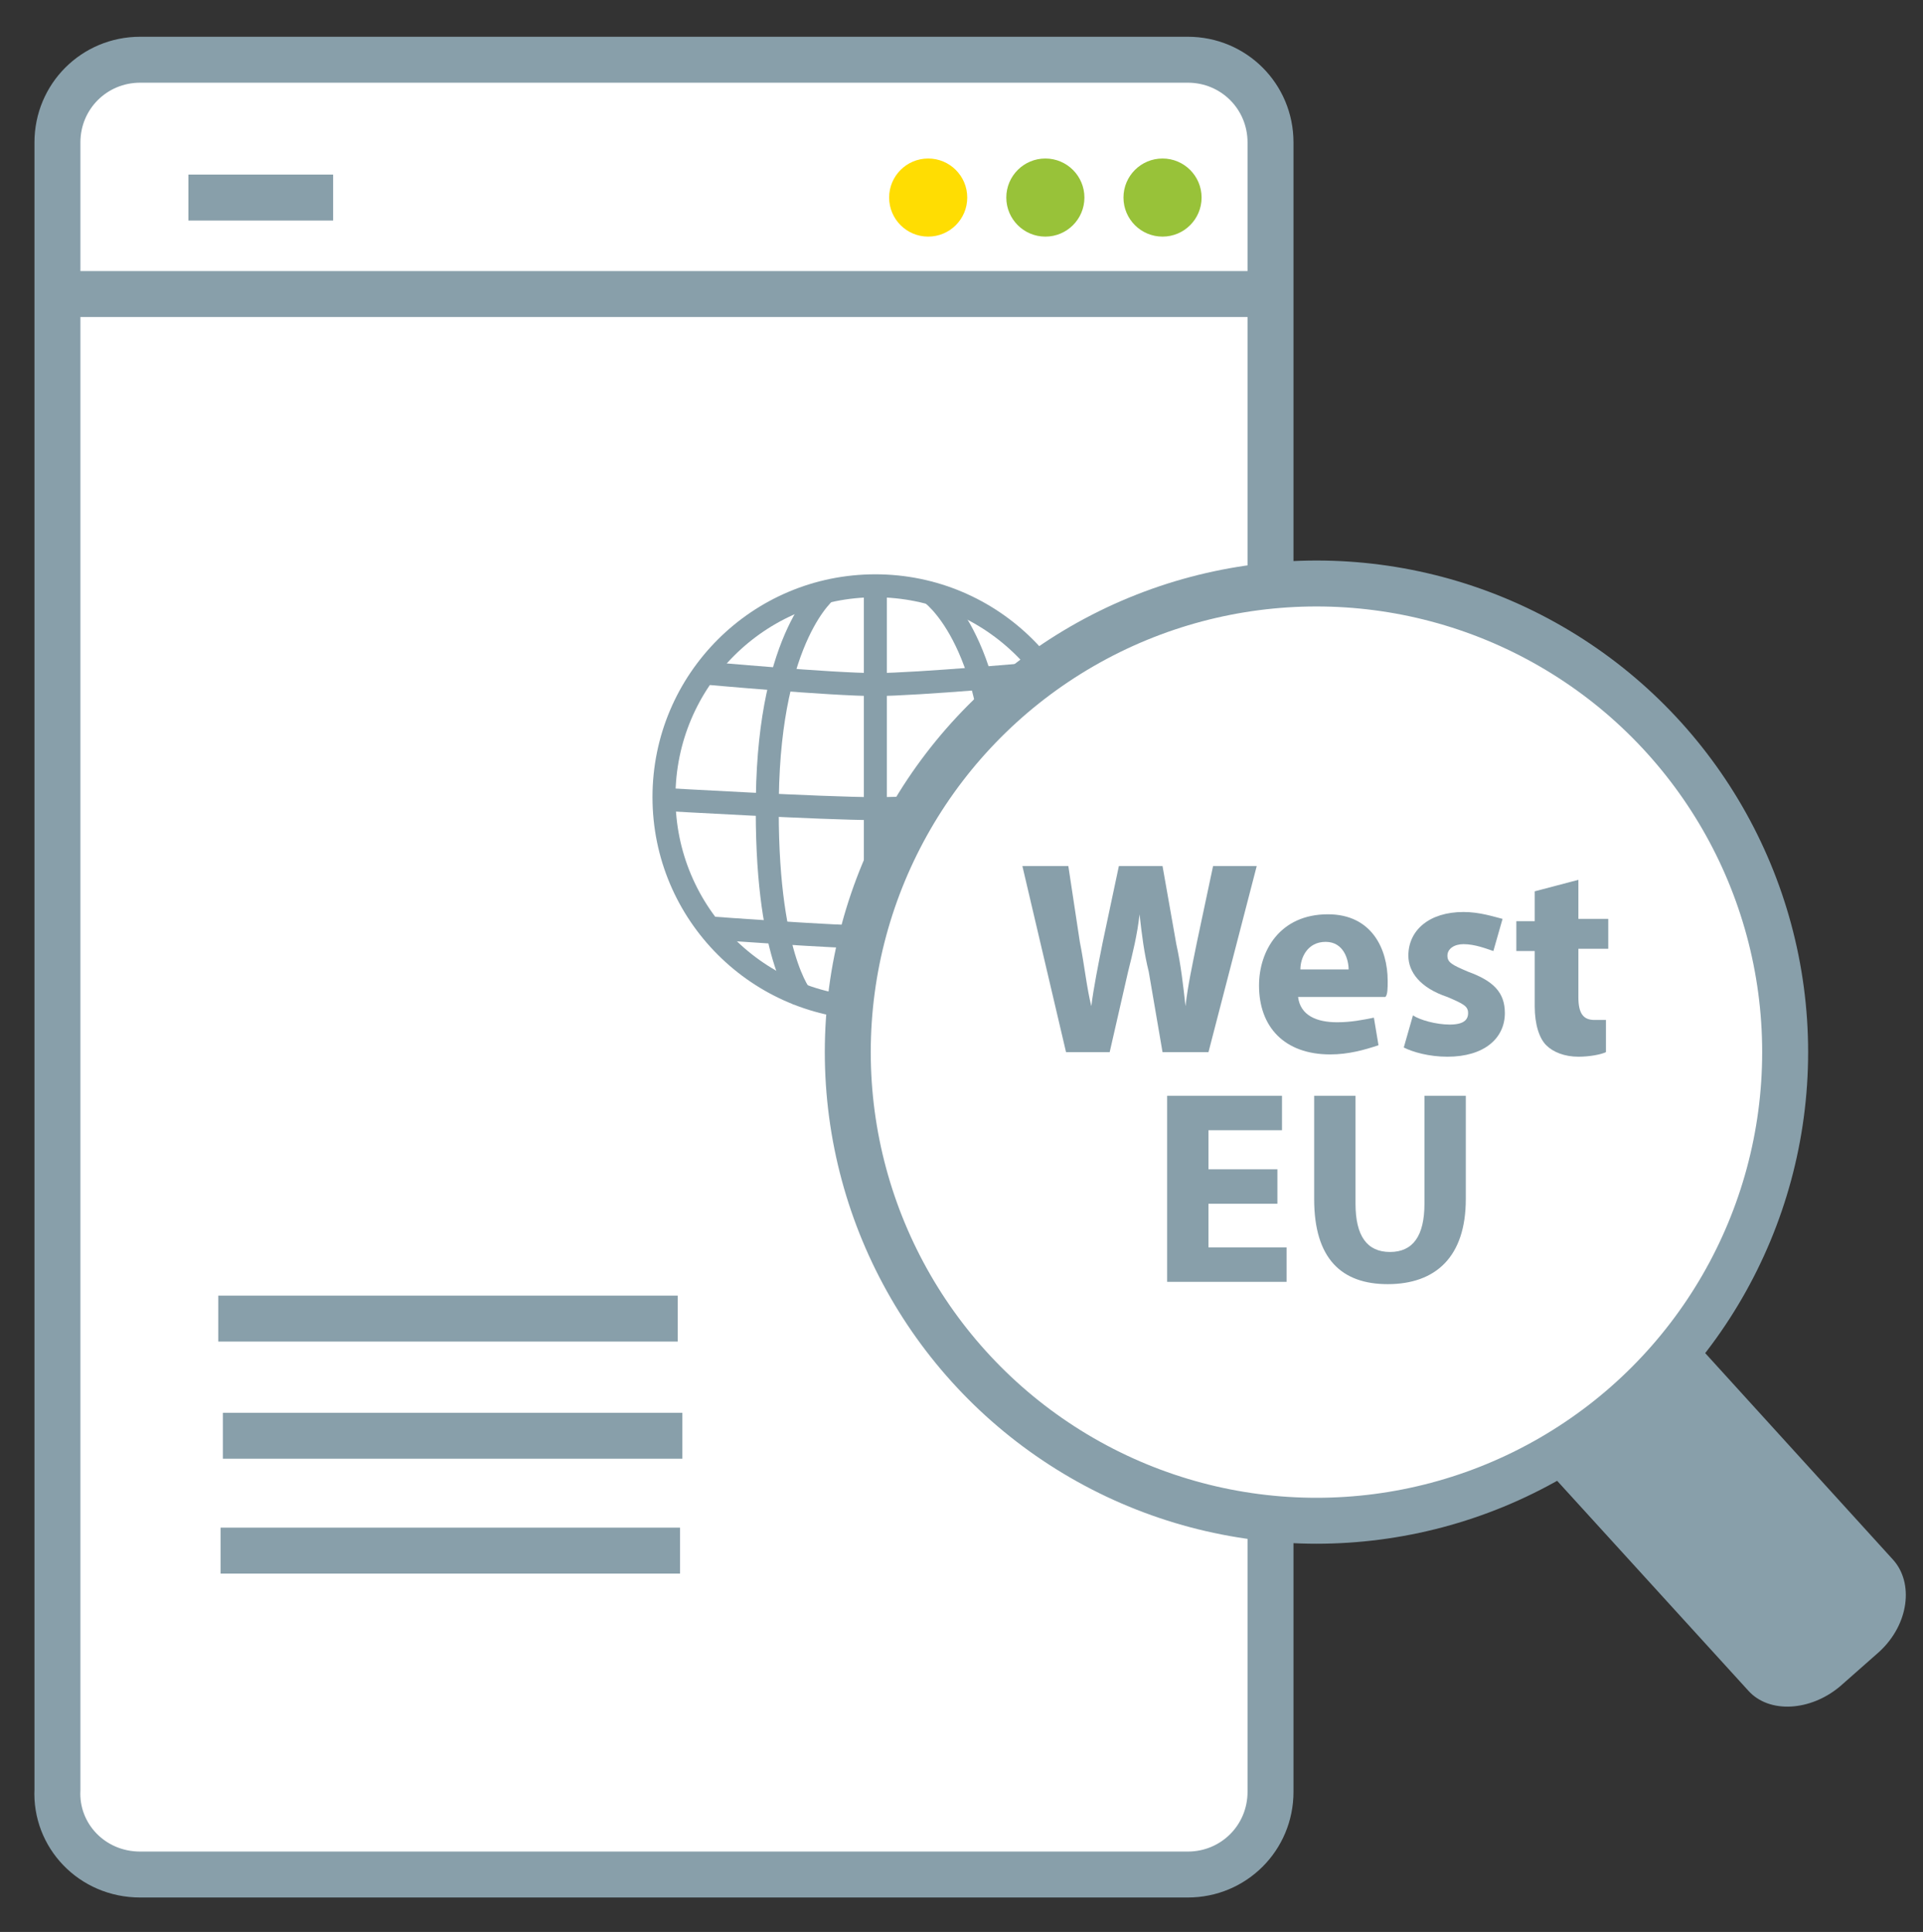 <?xml version="1.0" encoding="utf-8"?>
<!-- Generator: Adobe Illustrator 24.3.2, SVG Export Plug-In . SVG Version: 6.00 Build 0)  -->
<svg version="1.1" id="Ebene_1" xmlns="http://www.w3.org/2000/svg" xmlns:xlink="http://www.w3.org/1999/xlink" x="0px" y="0px"
	 viewBox="0 0 83.7 84.1" style="enable-background:new 0 0 83.7 84.1;" xml:space="preserve">
<rect x="0" y="0" width="83.7" height="84.1" fill="#333333" stroke="none"/>
<style type="text/css">
	.st0{fill:#FFFFFF;stroke:#889FAA;stroke-width:2;stroke-miterlimit:10;}
	.st1{fill:#FFDD02;}
	.st2{fill:#98C239;}
	.st3{fill:#FFFFFF;stroke:#889FAA;stroke-miterlimit:10;}
	.st4{fill:none;stroke:#889FAA;stroke-miterlimit:10;}
	.st5{fill:#889FAA;}
</style>
<path class="st0" d="M6.1,81.6h45.6c2,0,3.6-1.6,3.6-3.6V6.2c0-2-1.6-3.6-3.6-3.6H6.1c-2,0-3.6,1.6-3.6,3.6v71.7
	C2.4,79.9,4,81.6,6.1,81.6z"/>
<line class="st0" x1="14.5" y1="8.6" x2="8.2" y2="8.6"/>
<line class="st0" x1="55.3" y1="12.8" x2="2.4" y2="12.8"/>
<line class="st0" x1="29.5" y1="57.4" x2="9.5" y2="57.4"/>
<line class="st0" x1="29.7" y1="62.5" x2="9.7" y2="62.5"/>
<line class="st0" x1="29.6" y1="67.5" x2="9.6" y2="67.5"/>
<circle class="st1" cx="40.4" cy="8.6" r="1.7"/>
<circle class="st2" cx="45.5" cy="8.6" r="1.7"/>
<circle class="st2" cx="50.6" cy="8.6" r="1.7"/>
<g>
	<circle class="st3" cx="38.1" cy="34.7" r="9.2"/>
	<path class="st4" d="M36,25.7c0,0-2.5,1.9-2.6,9c-0.1,6.9,1.5,8.7,1.5,8.7"/>
	<path class="st4" d="M40.5,25.8c0,0,2.8,1.9,2.9,9c0.1,6.9-1.7,8.4-1.7,8.4"/>
	<line class="st4" x1="38.1" y1="25.5" x2="38.1" y2="43.9"/>
	<path class="st4" d="M28.9,34.8c0,0,6.9,0.4,9.2,0.4s9.2-0.4,9.2-0.4"/>
	<path class="st4" d="M30.7,29.3c0,0,5.5,0.5,7.4,0.5c1.8,0,7.3-0.5,7.3-0.5"/>
	<path class="st4" d="M31,40.4c0,0,5.4,0.4,7.1,0.4c1.8,0,7.1-0.4,7.1-0.4"/>
</g>
<path class="st5" d="M73.4,58l9,9.9c0.9,1,0.7,2.8-0.6,4l-1.7,1.5c-1.3,1.1-3.1,1.2-4,0.2l-9.2-10.1L73.4,58z"/>
<circle class="st0" cx="57.3" cy="45.8" r="20.4"/>
<g>
	<path class="st5" d="M46.4,45.8l-1.9-8.1h2L47,41c0.2,1,0.3,2,0.5,2.8h0C47.6,43,47.8,42,48,41l0.7-3.3h1.9l0.6,3.4
		c0.2,0.9,0.3,1.8,0.4,2.7h0c0.1-0.9,0.3-1.8,0.5-2.8l0.7-3.3h1.9l-2.1,8.1h-2L50,42.3c-0.2-0.8-0.3-1.6-0.4-2.5h0
		c-0.1,0.9-0.3,1.7-0.5,2.5l-0.8,3.5H46.4z"/>
	<path class="st5" d="M56.5,43.4c0.1,0.8,0.8,1.1,1.7,1.1c0.6,0,1.1-0.1,1.6-0.2l0.2,1.2c-0.6,0.2-1.3,0.4-2.1,0.4
		c-2,0-3.1-1.2-3.1-3c0-1.5,0.9-3.1,3-3.1c1.9,0,2.6,1.5,2.6,2.9c0,0.3,0,0.6-0.1,0.7H56.5z M58.7,42.2c0-0.4-0.2-1.2-1-1.2
		c-0.8,0-1.1,0.7-1.1,1.2H58.7z"/>
	<path class="st5" d="M61.5,44.2c0.3,0.2,1,0.4,1.6,0.4c0.6,0,0.8-0.2,0.8-0.5c0-0.3-0.2-0.4-0.9-0.7c-1.2-0.4-1.7-1.1-1.7-1.8
		c0-1.1,0.9-1.9,2.4-1.9c0.7,0,1.3,0.2,1.7,0.3L65,41.4c-0.3-0.1-0.8-0.3-1.3-0.3c-0.4,0-0.7,0.2-0.7,0.5c0,0.3,0.2,0.4,0.9,0.7
		c1.1,0.4,1.6,0.9,1.6,1.8c0,1.1-0.9,1.9-2.5,1.9c-0.8,0-1.5-0.2-1.9-0.4L61.5,44.2z"/>
	<path class="st5" d="M68.7,38.3v1.7H70v1.3h-1.3v2.1c0,0.7,0.2,1,0.7,1c0.2,0,0.4,0,0.5,0l0,1.4c-0.2,0.1-0.7,0.2-1.2,0.2
		c-0.6,0-1.1-0.2-1.4-0.5c-0.3-0.3-0.5-0.9-0.5-1.7v-2.4h-0.8v-1.3h0.8v-1.3L68.7,38.3z"/>
	<path class="st5" d="M55.6,52.4h-3v1.9H56v1.5h-5.2v-8.1h5v1.5h-3.2v1.7h3V52.4z"/>
	<path class="st5" d="M59,47.7v4.7c0,1.4,0.5,2.1,1.5,2.1c1,0,1.5-0.7,1.5-2.1v-4.7h1.8v4.5c0,2.5-1.3,3.7-3.4,3.7
		c-2,0-3.2-1.1-3.2-3.7v-4.5H59z"/>
</g>
</svg>
